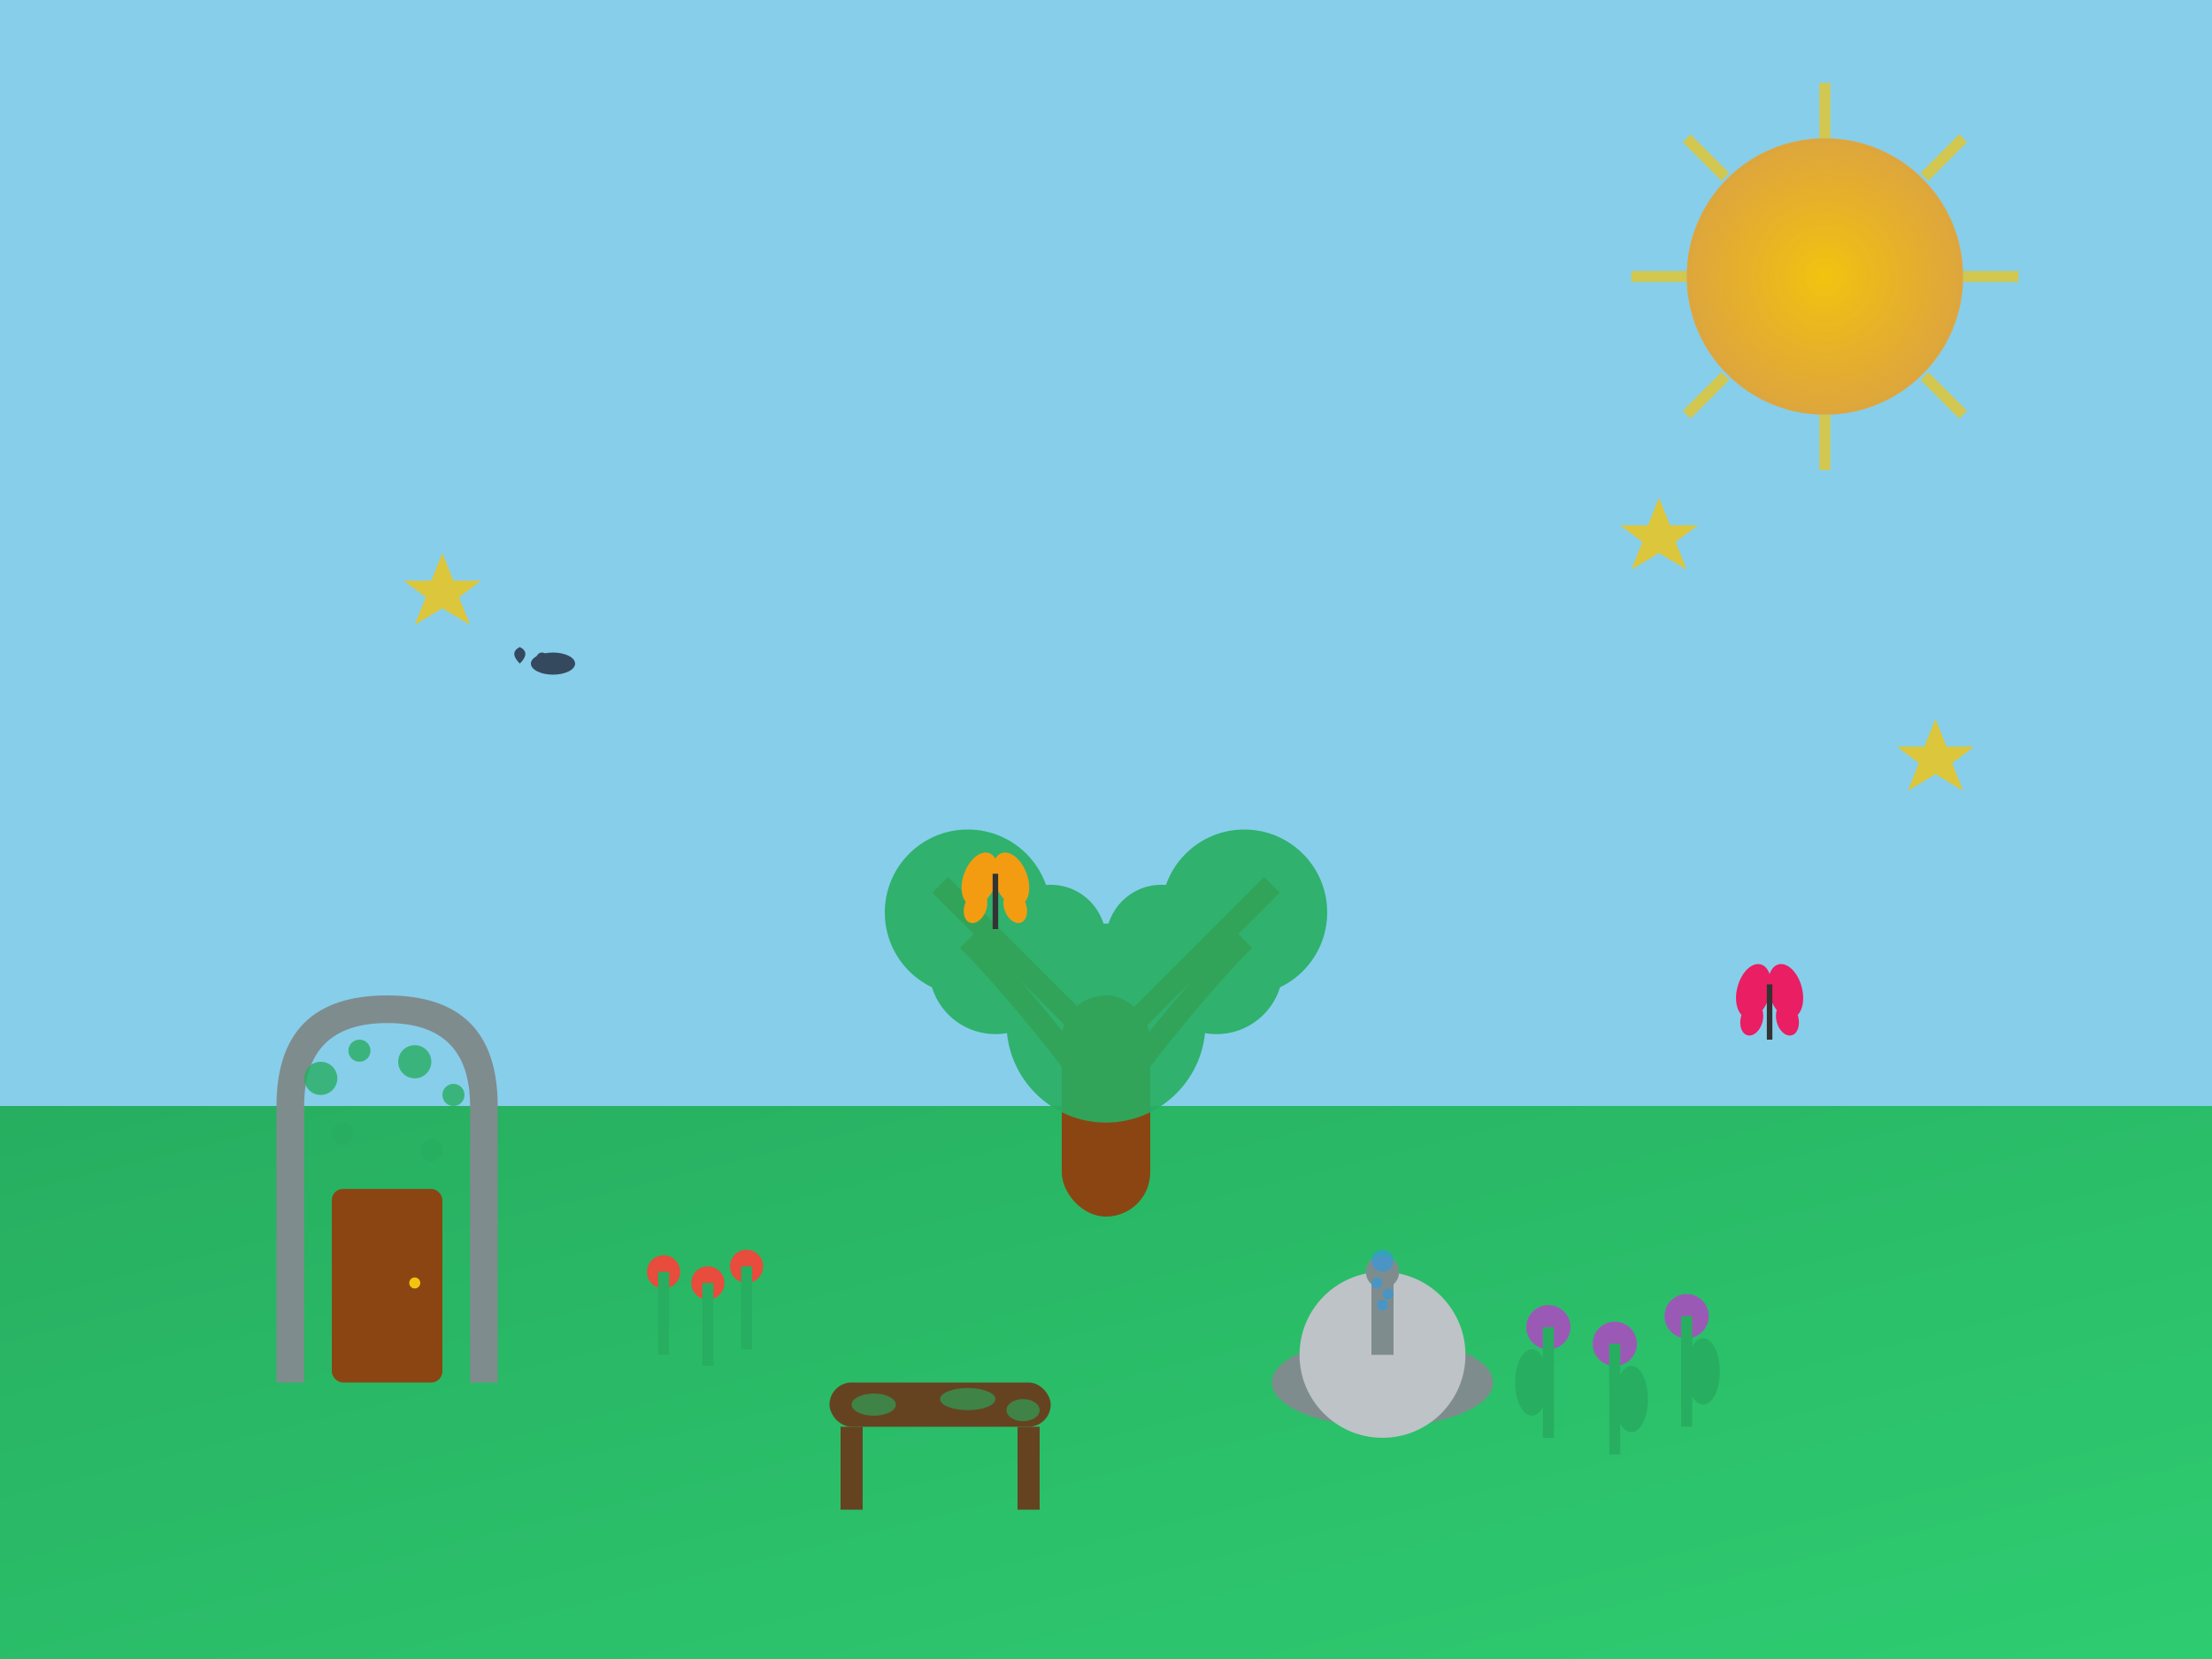 <svg xmlns="http://www.w3.org/2000/svg" viewBox="0 0 400 300" width="400" height="300">
  <defs>
    <linearGradient id="gardenGrad" x1="0%" y1="0%" x2="100%" y2="100%">
      <stop offset="0%" style="stop-color:#27ae60;stop-opacity:1" />
      <stop offset="100%" style="stop-color:#2ecc71;stop-opacity:1" />
    </linearGradient>
    <radialGradient id="sunGrad" cx="50%" cy="50%" r="50%">
      <stop offset="0%" style="stop-color:#f1c40f;stop-opacity:1" />
      <stop offset="100%" style="stop-color:#f39c12;stop-opacity:0.8" />
    </radialGradient>
  </defs>
  
  <!-- Sky background -->
  <rect width="400" height="200" fill="#87ceeb"/>
  
  <!-- Sun -->
  <circle cx="330" cy="50" r="25" fill="url(#sunGrad)"/>
  <g stroke="#f1c40f" stroke-width="2" opacity="0.7">
    <line x1="330" y1="15" x2="330" y2="25"/>
    <line x1="330" y1="75" x2="330" y2="85"/>
    <line x1="295" y1="50" x2="305" y2="50"/>
    <line x1="355" y1="50" x2="365" y2="50"/>
    <line x1="305" y1="25" x2="312" y2="32"/>
    <line x1="348" y1="68" x2="355" y2="75"/>
    <line x1="355" y1="25" x2="348" y2="32"/>
    <line x1="312" y1="68" x2="305" y2="75"/>
  </g>
  
  <!-- Hidden garden ground -->
  <rect x="0" y="200" width="400" height="100" fill="url(#gardenGrad)"/>
  
  <!-- Secret garden entrance (hidden archway) -->
  <g transform="translate(50, 180)">
    <!-- Stone archway -->
    <path d="M 0 20 Q 0 0 20 0 Q 40 0 40 20 L 40 70 L 35 70 L 35 20 Q 35 5 20 5 Q 5 5 5 20 L 5 70 L 0 70 Z" fill="#7f8c8d"/>
    
    <!-- Ivy covering the arch -->
    <g fill="#27ae60" opacity="0.8">
      <circle cx="8" cy="15" r="3"/>
      <circle cx="15" cy="10" r="2"/>
      <circle cx="25" cy="12" r="3"/>
      <circle cx="32" cy="18" r="2"/>
      <circle cx="12" cy="25" r="2"/>
      <circle cx="28" cy="28" r="2"/>
    </g>
    
    <!-- Mysterious door -->
    <rect x="10" y="35" width="20" height="35" fill="#8b4513" rx="2"/>
    <circle cx="25" cy="52" r="1" fill="#f1c40f"/>
  </g>
  
  <!-- Secret garden flora -->
  <!-- Large ancient tree -->
  <g transform="translate(200, 120)">
    <!-- Trunk -->
    <rect x="-8" y="60" width="16" height="40" fill="#8b4513" rx="8"/>
    
    <!-- Branches -->
    <g stroke="#8b4513" stroke-width="4" fill="none">
      <path d="M 0 70 Q -20 50 -30 40"/>
      <path d="M 0 70 Q 20 50 30 40"/>
      <path d="M 0 80 Q -15 60 -25 50"/>
      <path d="M 0 80 Q 15 60 25 50"/>
    </g>
    
    <!-- Foliage -->
    <g fill="#27ae60" opacity="0.9">
      <circle cx="-25" cy="45" r="15"/>
      <circle cx="25" cy="45" r="15"/>
      <circle cx="-20" cy="55" r="12"/>
      <circle cx="20" cy="55" r="12"/>
      <circle cx="0" cy="65" r="18"/>
      <circle cx="-10" cy="50" r="10"/>
      <circle cx="10" cy="50" r="10"/>
    </g>
  </g>
  
  <!-- Flower beds with unique varieties -->
  <g transform="translate(120, 230)">
    <!-- Flowers -->
    <g fill="#e74c3c">
      <circle cx="0" cy="0" r="3"/>
      <circle cx="8" cy="2" r="3"/>
      <circle cx="15" cy="-1" r="3"/>
    </g>
    <!-- Stems -->
    <g stroke="#27ae60" stroke-width="2">
      <line x1="0" y1="0" x2="0" y2="15"/>
      <line x1="8" y1="2" x2="8" y2="17"/>
      <line x1="15" y1="-1" x2="15" y2="14"/>
    </g>
  </g>
  
  <!-- More flower varieties -->
  <g transform="translate(280, 240)">
    <!-- Purple flowers -->
    <g fill="#9b59b6">
      <circle cx="0" cy="0" r="4"/>
      <circle cx="12" cy="3" r="4"/>
      <circle cx="25" cy="-2" r="4"/>
    </g>
    <!-- Stems and leaves -->
    <g stroke="#27ae60" stroke-width="2">
      <line x1="0" y1="0" x2="0" y2="20"/>
      <line x1="12" y1="3" x2="12" y2="23"/>
      <line x1="25" y1="-2" x2="25" y2="18"/>
    </g>
    <!-- Leaves -->
    <g fill="#27ae60">
      <ellipse cx="-3" cy="10" rx="3" ry="6"/>
      <ellipse cx="15" cy="13" rx="3" ry="6"/>
      <ellipse cx="28" cy="8" rx="3" ry="6"/>
    </g>
  </g>
  
  <!-- Hidden bench (weathered and covered with plants) -->
  <g transform="translate(150, 250)">
    <rect x="0" y="0" width="40" height="8" fill="#654321" rx="4"/>
    <rect x="2" y="8" width="4" height="15" fill="#654321"/>
    <rect x="34" y="8" width="4" height="15" fill="#654321"/>
    
    <!-- Moss and vines on bench -->
    <g fill="#27ae60" opacity="0.6">
      <ellipse cx="8" cy="4" rx="4" ry="2"/>
      <ellipse cx="25" cy="3" rx="5" ry="2"/>
      <ellipse cx="35" cy="5" rx="3" ry="2"/>
    </g>
  </g>
  
  <!-- Secret fountain in the center -->
  <g transform="translate(250, 220)">
    <!-- Fountain base -->
    <ellipse cx="0" cy="30" rx="20" ry="8" fill="#7f8c8d"/>
    <circle cx="0" cy="25" r="15" fill="#bdc3c7"/>
    
    <!-- Water spout -->
    <rect x="-2" y="10" width="4" height="15" fill="#7f8c8d"/>
    <circle cx="0" cy="10" r="3" fill="#7f8c8d"/>
    
    <!-- Water -->
    <g fill="#3498db" opacity="0.7">
      <circle cx="0" cy="8" r="2"/>
      <circle cx="-1" cy="12" r="1"/>
      <circle cx="1" cy="14" r="1"/>
      <circle cx="0" cy="16" r="1"/>
    </g>
  </g>
  
  <!-- Butterflies -->
  <g transform="translate(180, 160)">
    <g fill="#f39c12">
      <ellipse cx="-3" cy="0" rx="3" ry="5" transform="rotate(20)"/>
      <ellipse cx="3" cy="0" rx="3" ry="5" transform="rotate(-20)"/>
      <ellipse cx="-2" cy="5" rx="2" ry="3" transform="rotate(20)"/>
      <ellipse cx="2" cy="5" rx="2" ry="3" transform="rotate(-20)"/>
    </g>
    <line x1="0" y1="-2" x2="0" y2="8" stroke="#333" stroke-width="1"/>
  </g>
  
  <!-- Another butterfly -->
  <g transform="translate(320, 180)">
    <g fill="#e91e63">
      <ellipse cx="-3" cy="0" rx="3" ry="5" transform="rotate(15)"/>
      <ellipse cx="3" cy="0" rx="3" ry="5" transform="rotate(-15)"/>
      <ellipse cx="-2" cy="5" rx="2" ry="3" transform="rotate(15)"/>
      <ellipse cx="2" cy="5" rx="2" ry="3" transform="rotate(-15)"/>
    </g>
    <line x1="0" y1="-2" x2="0" y2="8" stroke="#333" stroke-width="1"/>
  </g>
  
  <!-- Small birds -->
  <g transform="translate(100, 120)">
    <ellipse cx="0" cy="0" rx="4" ry="2" fill="#34495e"/>
    <circle cx="-2" cy="-1" r="1" fill="#34495e"/>
    <path d="M -6 0 Q -8 -2 -6 -3 Q -4 -2 -6 0" fill="#34495e"/>
  </g>
  
  <!-- Hidden gem sparkles -->
  <g fill="#f1c40f" opacity="0.8">
    <polygon points="350,130 352,135 357,135 353,138 355,143 350,140 345,143 347,138 343,135 348,135"/>
    <polygon points="80,100 82,105 87,105 83,108 85,113 80,110 75,113 77,108 73,105 78,105"/>
    <polygon points="300,90 302,95 307,95 303,98 305,103 300,100 295,103 297,98 293,95 298,95"/>
  </g>
</svg>
